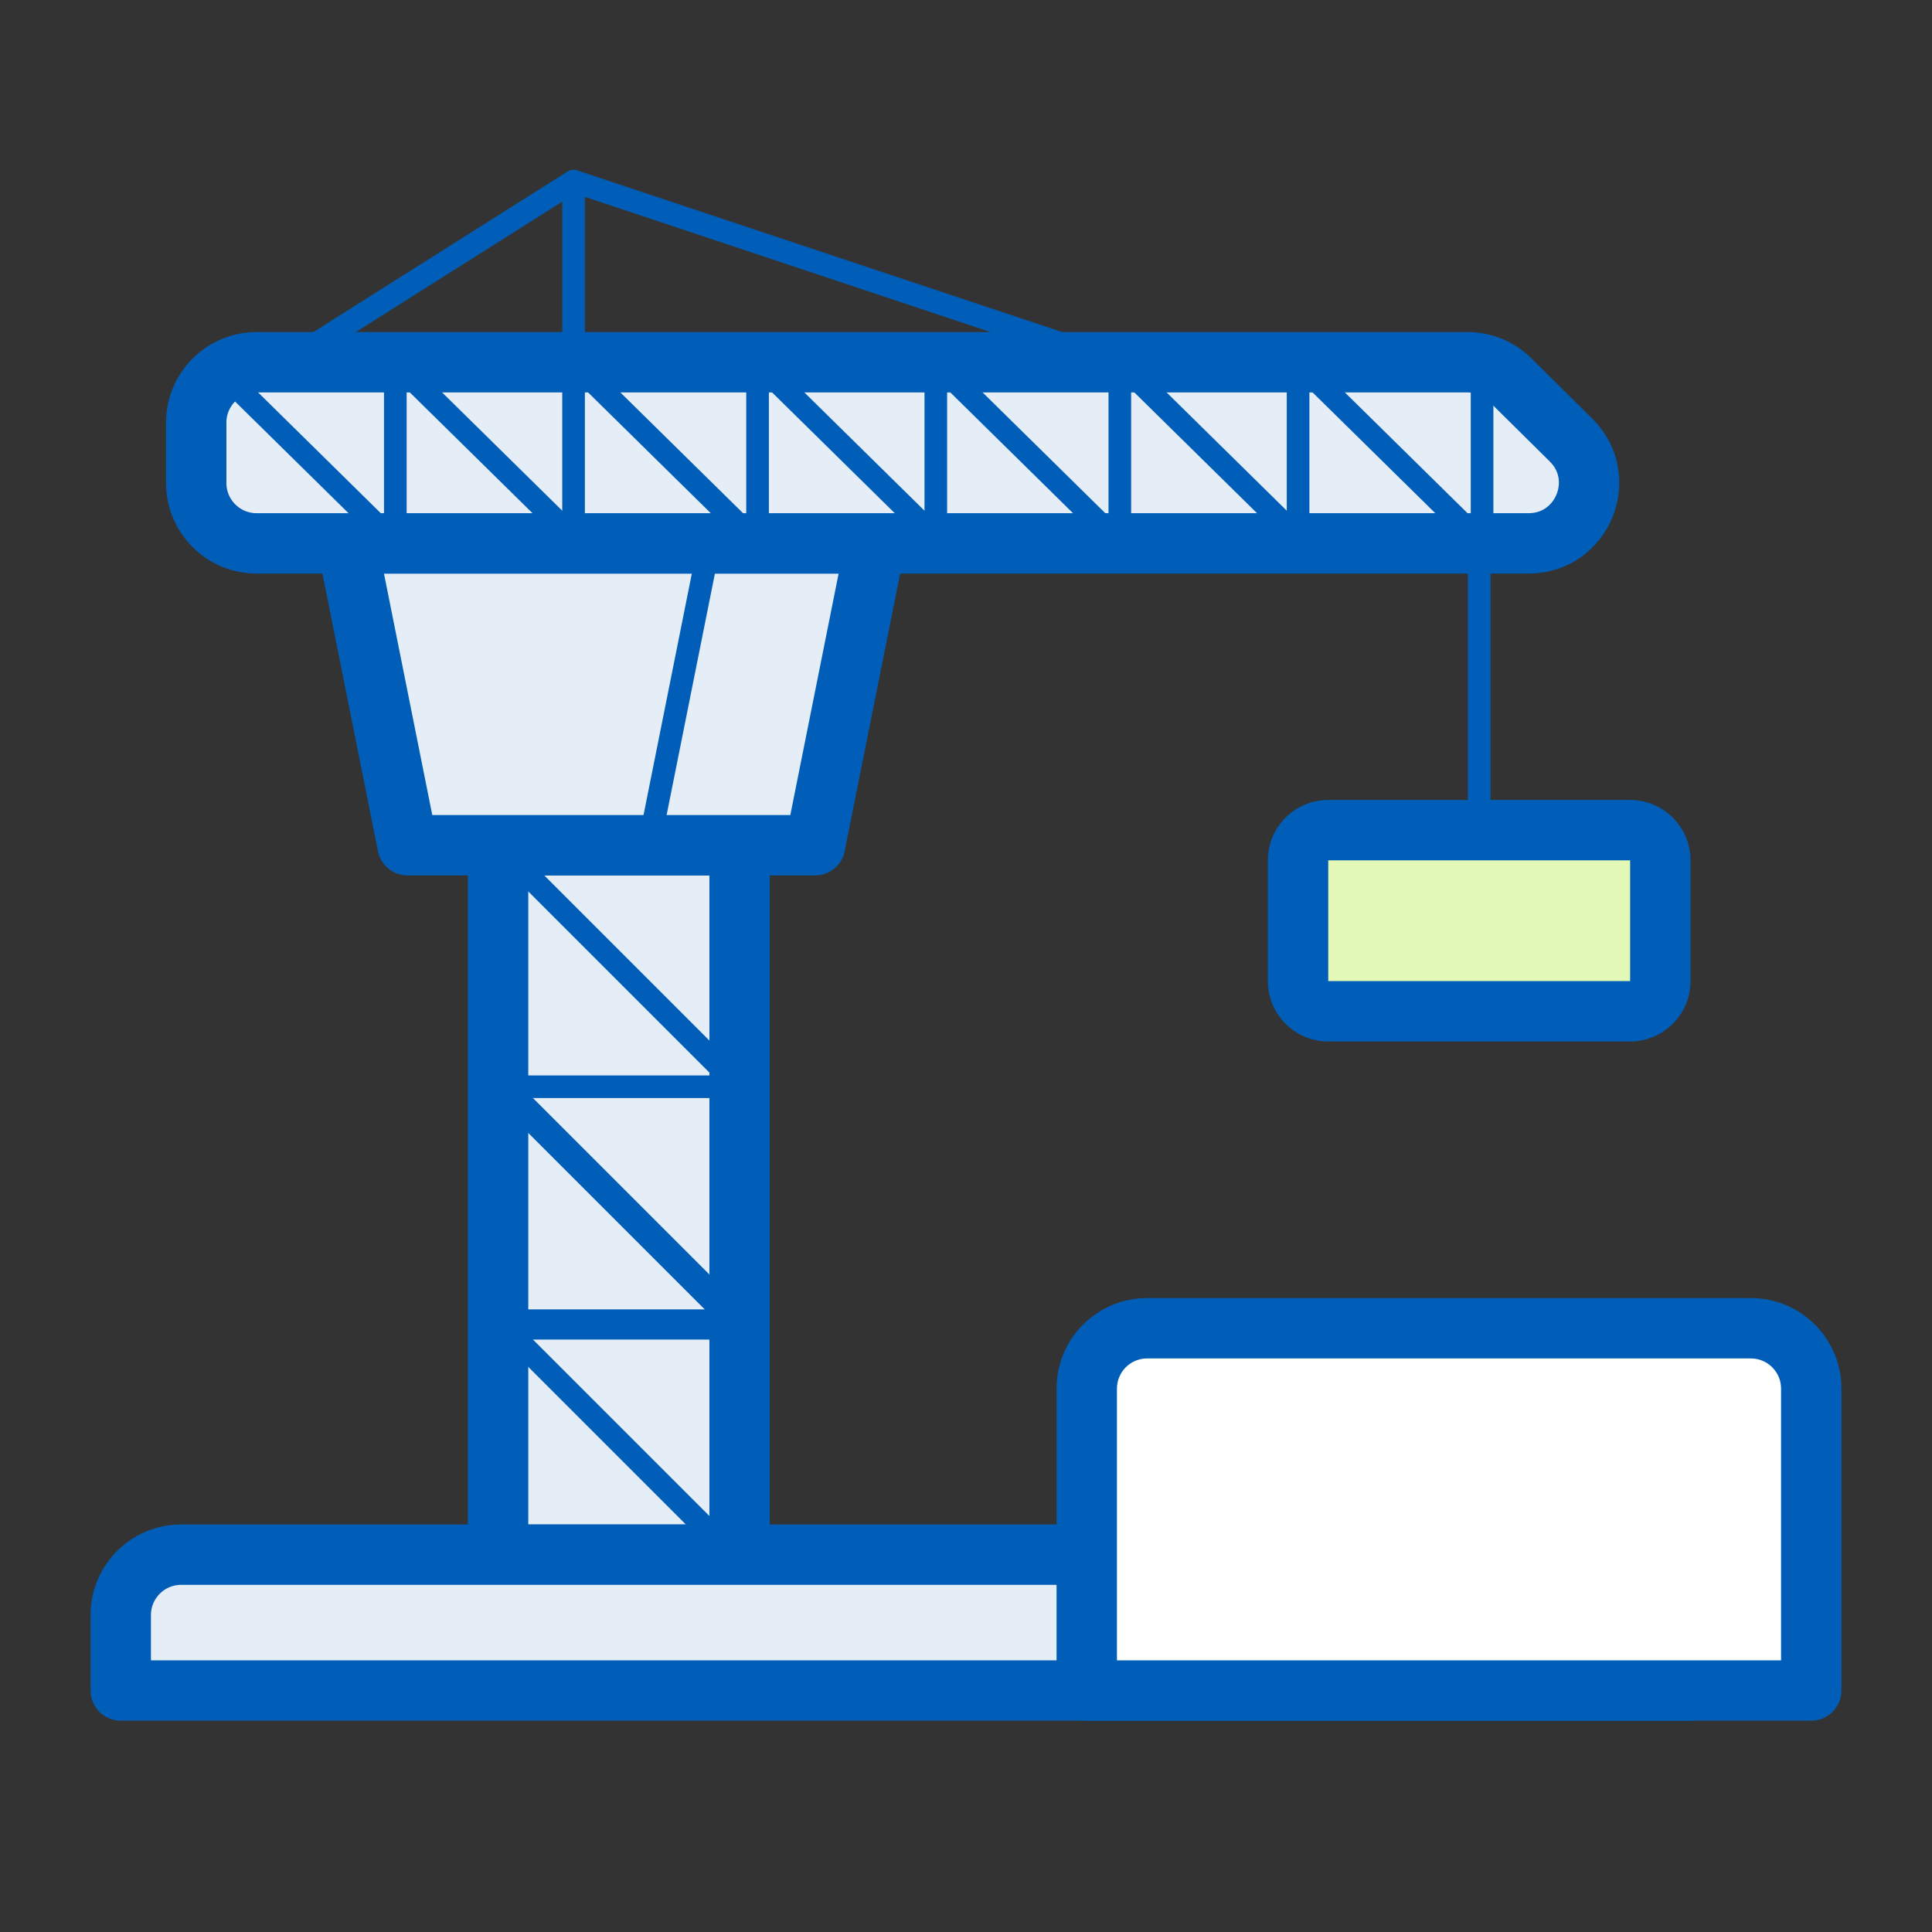 <svg width="128" height="128" viewBox="0 0 128 128" fill="none" xmlns="http://www.w3.org/2000/svg">
<rect x="0" y="0" width="128" height="128" fill="#333333" stroke="none"/>
<path d="M33 56H49V103H33V56Z" fill="#E5EEF7"/>
<path d="M33 56V54C31.895 54 31 54.895 31 56H33ZM49 56H51C51 54.895 50.105 54 49 54V56ZM49 103V105C50.105 105 51 104.105 51 103H49ZM33 103H31C31 104.105 31.895 105 33 105V103ZM33 56V58H49V56V54H33V56ZM49 56H47V103H49H51V56H49ZM49 103V101H33V103V105H49V103ZM33 103H35V56H33H31V103H33Z" fill="#005EB8"/>
<path d="M23 36H58L54 56H27L23 36Z" fill="#E5EEF7" stroke="#005EB8" stroke-width="4" stroke-linejoin="round"/>
<path d="M23 36H47L43 56H27L23 36Z" stroke="#005EB8" stroke-width="1.5" stroke-linejoin="round"/>
<path d="M13 28C13 25.791 14.791 24 17 24H97.231C98.285 24 99.296 24.416 100.045 25.157L104.087 29.157C106.626 31.671 104.846 36 101.273 36H17C14.791 36 13 34.209 13 32V28Z" fill="#E5EEF7" stroke="#005EB8" stroke-width="4" stroke-linejoin="round"/>
<path d="M8 107C8 104.791 9.791 103 12 103H108C110.209 103 112 104.791 112 107V112H8V107Z" fill="#E5EEF7"/>
<path d="M112 112V114C113.105 114 114 113.105 114 112H112ZM8 112H6C6 113.105 6.895 114 8 114V112ZM12 103V105H108V103V101H12V103ZM112 107H110V112H112H114V107H112ZM112 112V110H8V112V114H112V112ZM8 112H10V107H8H6V112H8ZM108 103V105C109.105 105 110 105.895 110 107H112H114C114 103.686 111.314 101 108 101V103ZM12 103V101C8.686 101 6 103.686 6 107H8H10C10 105.895 10.895 105 12 105V103Z" fill="#005EB8"/>
<path d="M72 92C72 89.791 73.791 88 76 88H116C118.209 88 120 89.791 120 92V112H72V92Z" fill="white"/>
<path d="M120 112V114C121.105 114 122 113.105 122 112H120ZM72 112H70C70 113.105 70.895 114 72 114V112ZM76 88V90H116V88V86H76V88ZM120 92H118V112H120H122V92H120ZM120 112V110H72V112V114H120V112ZM72 112H74V92H72H70V112H72ZM116 88V90C117.105 90 118 90.895 118 92H120H122C122 88.686 119.314 86 116 86V88ZM76 88V86C72.686 86 70 88.686 70 92H72H74C74 90.895 74.895 90 76 90V88Z" fill="#005EB8"/>
<path d="M33.5 56.5L49 72H33L49 88H33" stroke="#005EB8" stroke-width="1.5" stroke-linejoin="round"/>
<path d="M33.5 72L49 87.5H33L49 103.5H33" stroke="#005EB8" stroke-width="1.5" stroke-linejoin="round"/>
<path d="M38 35.625L26.191 24L26.191 36L14 24" stroke="#005EB8" stroke-width="1.5" stroke-linejoin="round"/>
<path d="M62 35.625L50.191 24L50.191 36L38 24L38 36" stroke="#005EB8" stroke-width="1.5" stroke-linejoin="round"/>
<path d="M86 35.625L74.191 24L74.191 36L62 24L62 36" stroke="#005EB8" stroke-width="1.5" stroke-linejoin="round"/>
<path d="M98.191 24L98.191 36L86.001 24L86.001 36" stroke="#005EB8" stroke-width="1.5" stroke-linejoin="round"/>
<path d="M38 24V12M38 12L19 24H74L38 12Z" stroke="#005EB8" stroke-width="1.5" stroke-linecap="round" stroke-linejoin="round"/>
<path d="M86 57C86 55.895 86.895 55 88 55H108C109.105 55 110 55.895 110 57V65C110 66.105 109.105 67 108 67H88C86.895 67 86 66.105 86 65V57Z" fill="#E1F8B6"/>
<path d="M88 55V57H108V55V53H88V55ZM110 57H108V65H110H112V57H110ZM108 67V65H88V67V69H108V67ZM86 65H88V57H86H84V65H86ZM88 67V65H88H86H84C84 67.209 85.791 69 88 69V67ZM110 65H108V67V69C110.209 69 112 67.209 112 65H110ZM108 55V57H110H112C112 54.791 110.209 53 108 53V55ZM88 55V53C85.791 53 84 54.791 84 57H86H88V57V55Z" fill="#005EB8"/>
<path d="M98 36.5V55" stroke="#005EB8" stroke-width="1.5" stroke-linecap="round" stroke-linejoin="round"/>
</svg>
